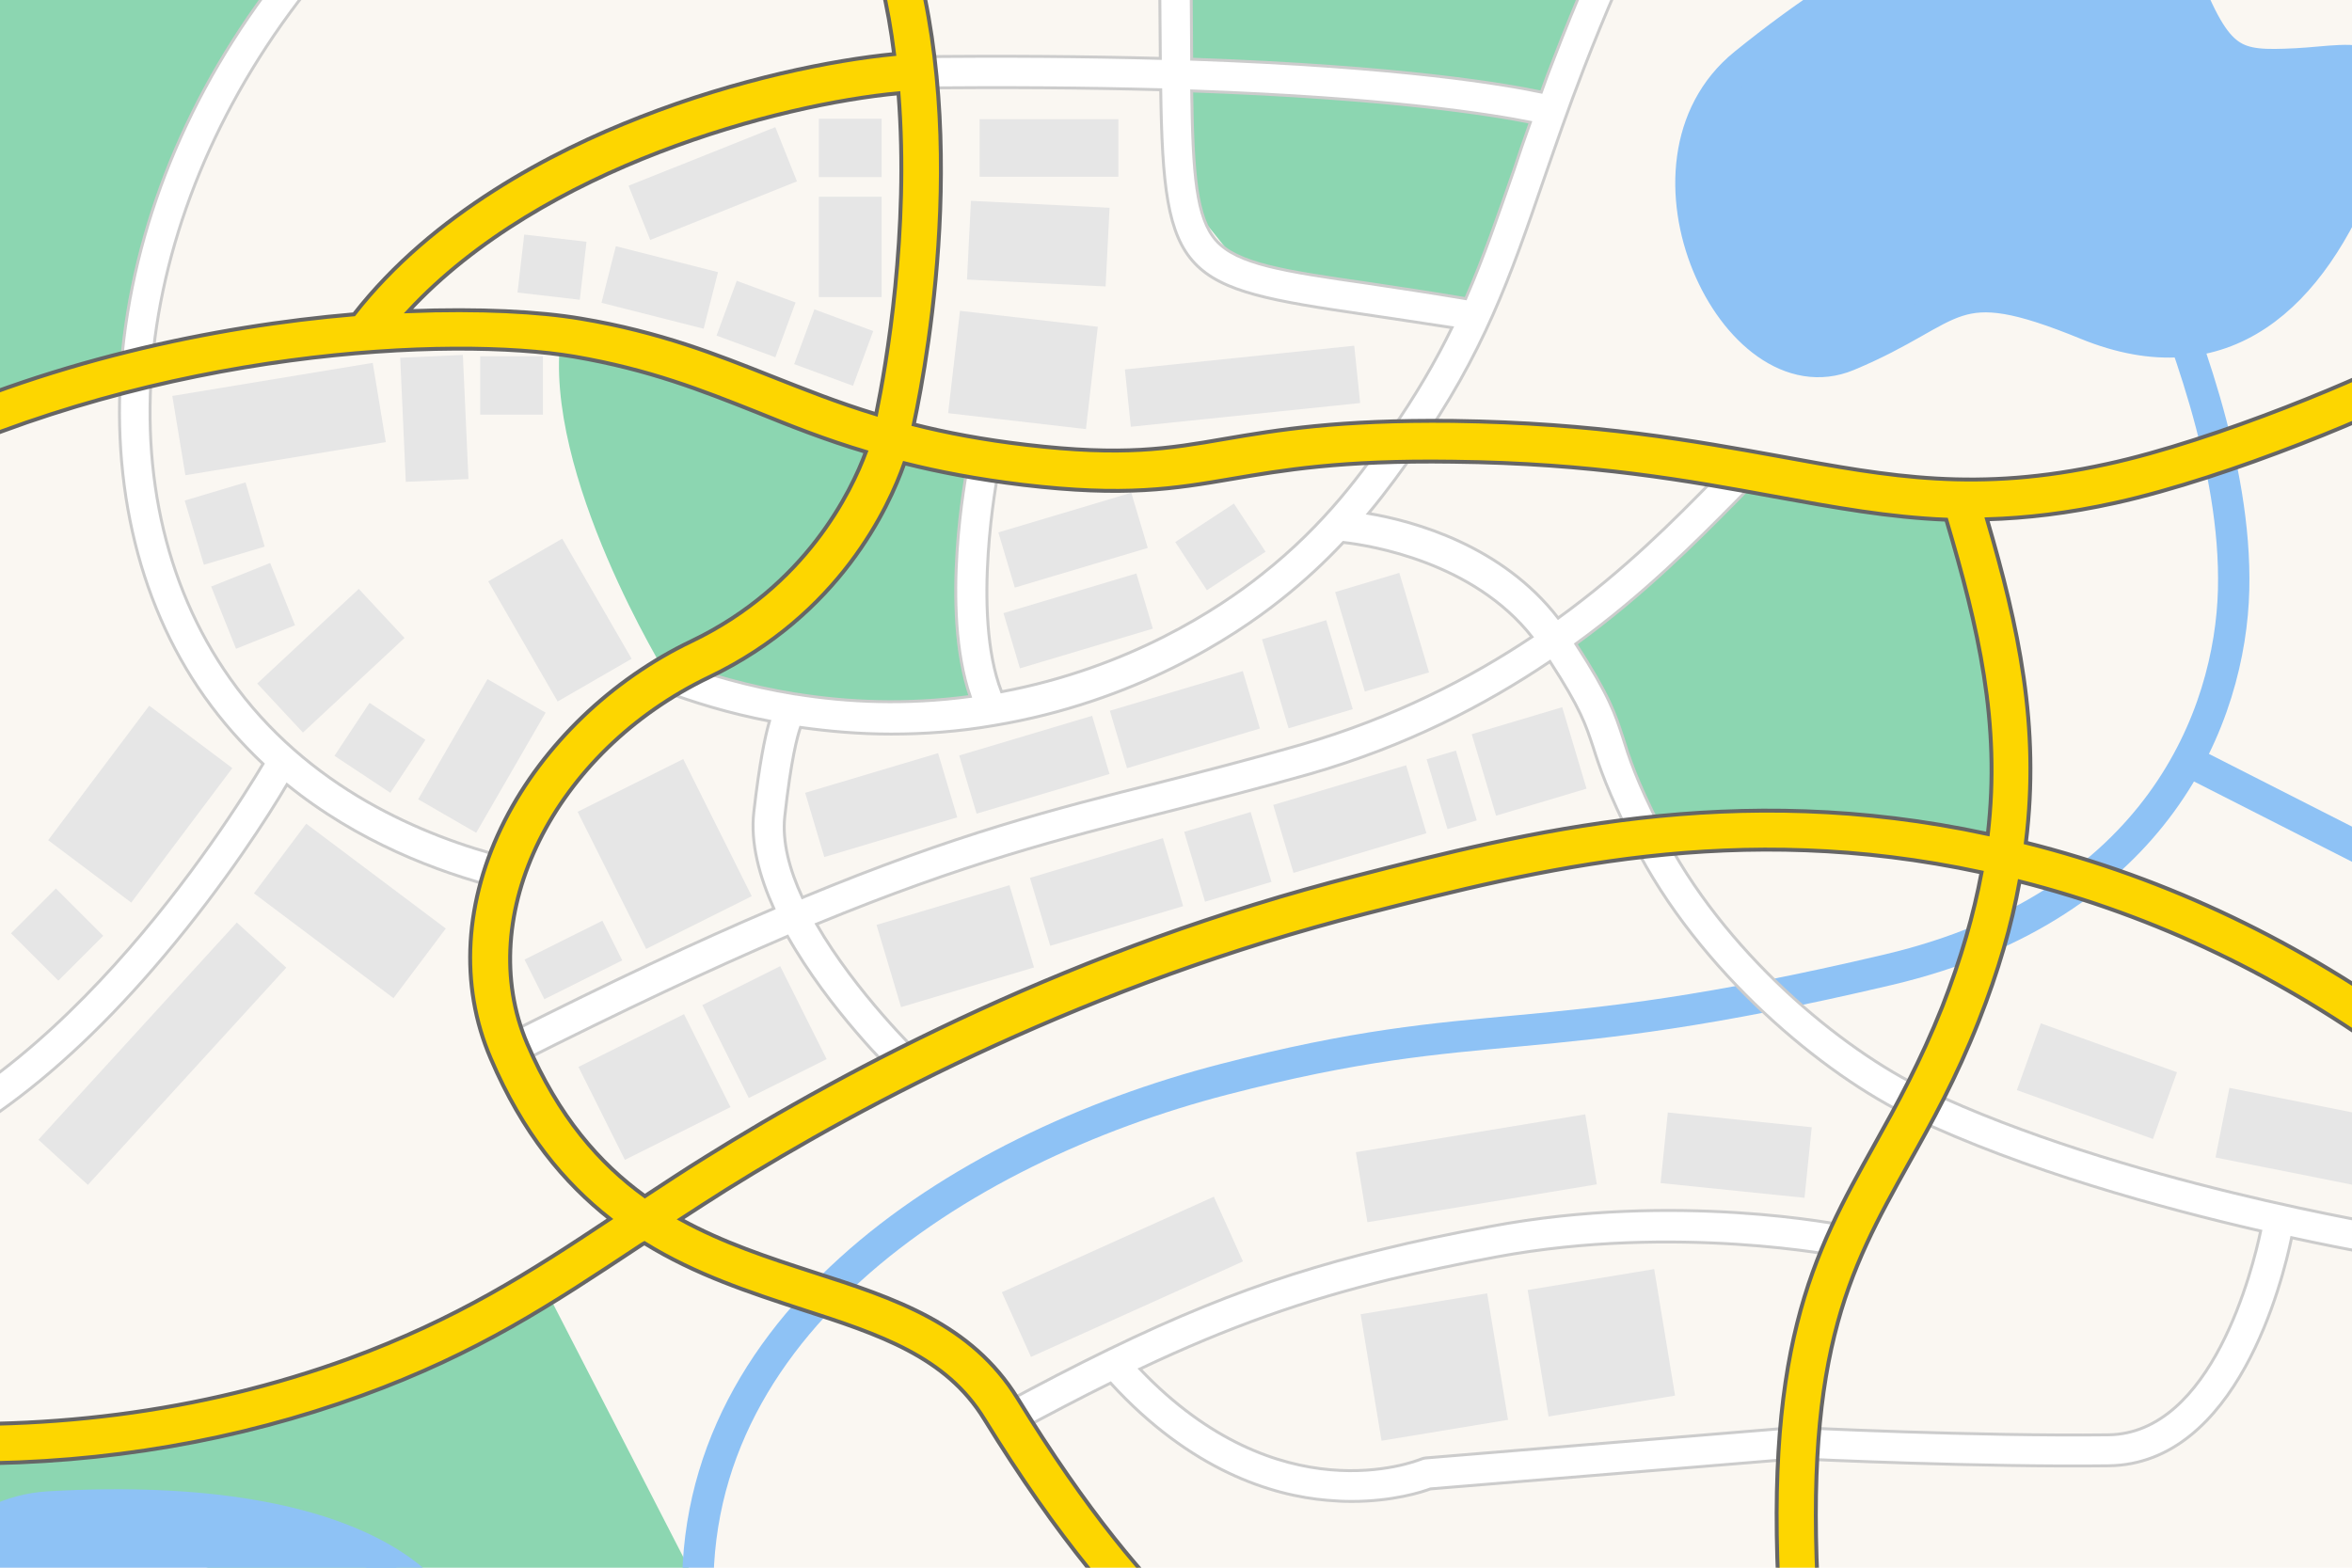 <?xml version="1.0" encoding="utf-8"?>
<!-- Generator: Adobe Illustrator 27.3.1, SVG Export Plug-In . SVG Version: 6.00 Build 0)  -->
<svg version="1.1" xmlns="http://www.w3.org/2000/svg" xmlns:xlink="http://www.w3.org/1999/xlink" x="0px" y="0px" width="600px"
	 height="400px" viewBox="0 0 600 400" style="enable-background:new 0 0 600 400;" xml:space="preserve">
<style type="text/css">
	.st0{fill:#FAF7F2;}
	.st1{fill:#8CD6B1;}
	.st2{fill:none;stroke:#8EC2F5;stroke-width:8;stroke-miterlimit:10;}
	.st3{fill:#8EC2F5;stroke:#8EC2F5;stroke-width:8;stroke-miterlimit:10;}
	.st4{fill:#FFFFFF;stroke:#CCCCCC;stroke-width:0.75;stroke-miterlimit:10;}
	.st5{fill:#FDD600;stroke:#666666;stroke-miterlimit:10;}
	.st6{fill:#E6E6E6;}
</style>
<g id="Hintergrund">
	<rect class="st0" width="600" height="400"/>
</g>
<g id="Wald">
	<path class="st1" d="M445,120c-3.7,3.7-45.3,41-45.3,41l20.6,52.4l33.5-1.7l31.8,2.2l25.7,4.7l1.5-28.9l-5.4-36.2l-7.2-26.1
		L445,120z"/>
	<polygon class="st1" points="298.3,-6 300.1,23.3 302.3,50.3 319.4,71.7 351.3,76.7 377,81.4 387.9,54.2 395.7,27.3 408.4,-3.9 	
		"/>
	<polygon class="st1" points="-36.9,-3.8 -41.5,35.1 -39.2,62.1 -22.2,83.4 -3,105.8 35.4,93.2 41.5,55.7 52.2,31.4 77.2,-8.7 	"/>
	<polygon class="st1" points="0,368.4 24.2,366.7 57.9,361.1 98.6,348.3 139.1,328.8 175.7,400 96.7,411.7 -6.5,384 	"/>
	<path class="st1" d="M227.2,112l23.1,5l-2.7,30.1l2.1,24.7l0.6,9.6l-44,0.3l-36-9.1c0,0-32.1-51.8-27.2-87.1"/>
</g>
<g id="Wasser">
	<path class="st2" d="M178.6,416.2c-8-76,65.6-123.2,133.6-140.8s77.2-6.2,169.6-28c68.9-16.3,87.2-65,88-96.9S556.7,83.4,548,62.2
		c-9.2-22.5-39.8-87.6-39-125.2"/>
	<path class="st3" d="M445,16.3c63.7-51.6,103.2-44.8,112-22.4s12.8,23.2,28.8,22.4c16-0.8,29.6-6.4,16.8,26.4
		c-12.8,32.8-35.2,54.4-70.4,40s-32-4-60.8,8C442.6,102.7,413.5,41.8,445,16.3z"/>
	<path class="st3" d="M12.5,384.5c81.9-4.7,109.9,23.9,104,47.2c-5.9,23.3-3.1,26.3,10.3,35s27.8,12.1-1.8,31.2
		c-29.5,19.2-60.3,23.6-80.5-8.6s-23.6-21.9-54-29S-28,386.9,12.5,384.5z"/>
	<line class="st2" x1="558.1" y1="194.1" x2="624.2" y2="227.7"/>
</g>
<g id="Straßen_weiß">
	<g>
		<path class="st4" d="M611.2,313c-0.7-0.1-70.4-11.4-120-35c-21.4-10.2-51.7-35.3-67.4-66.4c-6.5-12.7-8.3-18.6-9.8-23.4
			c-2-6.1-3.4-10.6-12-23.9c17.6-12.8,30.7-26.1,40.5-36c1.9-2,3.8-3.8,5.4-5.5l-5.6-5.7c-1.7,1.7-3.5,3.6-5.5,5.6
			c-9.5,9.7-22.2,22.6-39.3,35c-14.3-18.5-36.6-24.7-48.4-26.7c4.9-5.9,8.8-11.4,12.1-16.1c17.4-24.8,24.1-44.3,32.6-69
			c3.1-8.9,6.2-18,10.2-28.3c10.7-27.7,24-55.3,39.7-81.8l-6.9-4.1c-15.9,26.9-29.5,54.9-40.3,83c-1.2,3-2.3,6-3.3,8.8
			c-9-1.9-35.3-6.5-89.2-8.4c-0.5-56.3,0-100.9,0-101.3l-8-0.1c0,0.5-0.6,44.9,0,101.2c-18.4-0.5-39.7-0.7-64.3-0.4l0.1,8
			c24.6-0.3,46-0.1,64.3,0.4c0.7,48.6,5.3,50.5,51.8,57.3c6.7,1,14.1,2.1,22.5,3.4c-4.2,8.6-9.2,17.2-15.8,26.7
			c-6.9,9.8-16.2,23.2-32.8,36.3c-10.9,8.7-33.8,23.8-66.3,29.9c-7.8-20-1-55.3-0.9-55.7l-7.8-1.6c-0.3,1.6-7,36.2,0.7,58.5
			c-16.4,2.2-31.3,1.5-44.4-0.6l0,0c0,0,0,0-0.1,0c-12.3-2-22.8-5.1-31.1-8.3l-2.8,7.5c7.5,2.8,16.7,5.7,27.2,7.7
			c-1.2,4.1-2.6,11-4,23.2c-0.9,7.9,1.4,16.4,5.1,24.6c-19.3,8.2-41.9,18.8-69.4,32.7l3.6,7.1c27.7-14,50.2-24.5,69.3-32.7
			c10.6,18.8,26.9,34.7,28,35.7l5.5-5.8c-0.2-0.2-16-15.5-26.1-33c37.8-15.6,62.3-21.8,89.2-28.6c11.4-2.9,23.2-5.9,36.6-9.7
			c24.7-7.1,44.8-17.6,61.3-28.7c7.9,12.2,9.1,16.1,11,21.8c1.6,5,3.6,11.2,10.3,24.5c16.6,32.8,48.5,59.3,71.1,70
			c28.6,13.6,63.7,23.2,88.9,29c-2,9.4-12.3,51.7-38.9,52c-33.1,0.4-78.9-1.8-79.3-1.9l-0.3,0l-94.5,7.8l-0.6,0.1l-0.6,0.2
			c-1.5,0.6-36.2,14.3-71.7-23c23-10.9,41.9-17.5,64-22.9c8-1.9,16.8-3.8,27-5.7c45.8-8.5,87.9-0.1,88.3,0l1.6-7.8
			c-1.8-0.4-44-8.9-91.4,0c-10.3,1.9-19.3,3.8-27.4,5.8c-32.1,7.8-57.7,18.2-97.6,39.8l3.8,7c8.7-4.7,16.7-8.9,24.2-12.6
			c20.5,22.4,41.2,28.7,55.2,29.9c2.2,0.2,4.3,0.3,6.3,0.3c10.5,0,18-2.4,20.1-3.2l93.4-7.7c3.8,0.2,47.5,2.2,79.6,1.8
			c32.9-0.4,44.4-47.2,46.7-58.2c15.1,3.3,25.2,4.9,25.5,4.9L611.2,313z M349,72.3c-21.6-3.1-33.4-4.9-38.8-11
			c-5-5.7-5.9-16.7-6.2-38.1c50.9,1.8,76.9,6.1,86.4,8c-1.5,4.2-2.9,8.2-4.2,12.2c-4.1,11.7-7.7,22.3-12.3,32.8
			C364.4,74.6,356.3,73.4,349,72.3z M331.9,190c-13.2,3.8-24.9,6.8-36.3,9.7c-26.3,6.6-51.7,13-90.9,29.3
			c-3.3-7.1-5.2-14.2-4.5-20.7c1.6-14.5,3.2-20.4,4-22.7c7.2,1,14.9,1.7,23.1,1.7c8.4,0,17.2-0.6,26.4-2.2c35.9-6,61.2-22.6,73-32
			c6.2-4.9,11.5-9.9,16-14.7c7,0.8,33.1,5,48.1,24.1C374.9,173.1,355.6,183.1,331.9,190z"/>
		<path class="st4" d="M129.6,218.9c-21.5-5.5-51.2-17.8-70.9-45.8C24.3,124.4,34.1,50,82.5-7.6l-6.1-5.1
			C51.3,17,35.9,51.3,31.6,86.5c-4.1,34.2,3.1,66.6,20.5,91.2c4.6,6.5,9.7,12.2,15,17.2c-9,15.1-55,88.1-111,100.6l1.7,7.8
			c27.7-6.2,56.1-26.1,84.1-59.4c15.7-18.6,26.7-35.9,31.3-43.7c18,14.6,38.3,22.3,54.3,26.4L129.6,218.9z"/>
	</g>
</g>
<g id="Straßen_gelb">
	<path class="st5" d="M506.9,132.5c10-0.3,20.6-1.5,32.8-4.2c29-6.4,69.5-23.4,81.8-30.6l-5-8.7c-11.6,6.7-51.3,23.4-79,29.4
		c-33.2,7.3-55.2,3.2-83.1-1.9c-22.1-4-47.2-8.6-83.8-9.1c-29.5-0.3-44.7,2.3-58.2,4.6c-14.4,2.5-25.8,4.4-50.5,1.5
		c-11.1-1.3-20.5-3.1-28.8-5.2c3.9-18.2,15.5-83.1-4.3-133.3l-9.3,3.7c4.4,11.1,7.1,23,8.6,35.1c-15.5,1.5-39.8,6.3-64.8,16.1
		c-22.4,8.7-52.9,24.5-73,50.3c-35.4,3-78.9,12-119.1,31.4l4.3,9c65.7-31.5,139.7-34.9,171-29.6c19.2,3.3,32.5,8.6,46.6,14.2
		c8.6,3.5,17.4,7,27.8,10.1c-3.7,10-15.3,34.3-44.5,48.3c-20.5,9.8-37.8,26.5-47.6,45.7c-10.4,20.4-11.7,42-3.6,60.8
		c8.1,19,18.7,31.7,30.4,40.9c-20.6,13.7-38.9,25.5-66.7,35.7c-37.7,13.7-78.7,19-121.9,15.7l-0.8,10c8.6,0.7,17.1,1,25.5,1
		c35.3,0,69-5.8,100.6-17.3c29.7-10.8,48.6-23.4,70.5-37.9c0.5-0.3,1-0.7,1.6-1c13.1,8.1,27,12.6,40.1,16.9
		c19.8,6.4,36.8,12,46.6,28c37.5,60.9,66.1,77.6,83.4,80.8c2.6,0.5,5,0.7,7.2,0.7c9.3,0,14.4-3.7,15.1-4.2l-3-4l-3-4
		c-0.2,0.1-5.2,3.6-15.1,1.5c-15.3-3.2-40.9-18.9-76.1-76.1c-11.8-19.1-31.3-25.5-52.1-32.2c-11.4-3.7-23-7.5-33.9-13.5
		c3.7-2.4,7.5-4.9,11.5-7.4c35.7-22.3,93-52.6,163.4-70.6c44.2-11.3,94.2-24,157-10.5c-2,10.7-5.2,21.9-10,34.2
		c-5.6,14.1-11.5,24.8-17.3,35.2c-15.6,28-29.1,52.1-23.8,124.6l10-0.7c-5.1-69.5,7.1-91.3,22.5-119c6-10.7,12.1-21.7,17.9-36.4
		c5-12.7,8.4-24.5,10.4-35.6c34.6,8.8,67.2,24.4,97.1,46.6l6-8c-31.2-23.1-65.3-39.4-101.5-48.5
		C520.5,185.3,514.9,159.8,506.9,132.5z M148.2,81.3c-10.6-1.8-25.9-2.6-44-1.9c34.2-36.9,94.8-52.8,125-55.6
		c2.8,35.2-3.1,69.3-5.7,81.9c-9.9-3-18.3-6.4-26.7-9.7C182.9,90.5,168.5,84.7,148.2,81.3z M346.2,223.4
		c-71.7,18.3-129.9,49.1-166.2,71.8c-5.5,3.4-10.6,6.8-15.5,10c-11.6-8.4-22-20.3-30-38.9c-14-32.6,6.8-74.5,46.4-93.5
		c33.4-16,45.9-43.5,49.8-54.6c8.7,2.2,18.6,4.1,30.2,5.5c26.1,3.1,38.7,1,53.3-1.5c13-2.2,27.8-4.8,56.4-4.4
		c35.7,0.4,60.3,4.9,82.1,8.9c15.4,2.8,29.1,5.3,43.8,5.9c8.2,27.6,13.9,51.9,10.6,80.2C442.3,198.8,389,212.4,346.2,223.4z"/>
</g>
<g id="Häuser">
	<rect x="122.5" y="90.9" class="st6" width="16" height="14.9"/>
	
		<rect x="204.7" y="81.3" transform="matrix(0.938 0.346 -0.346 0.938 43.873 -68.155)" class="st6" width="16" height="14.9"/>
	<rect x="208.9" y="30.3" class="st6" width="16" height="14.9"/>
	<rect x="208.9" y="50.2" class="st6" width="16" height="25.6"/>
	<rect x="184.9" y="74" transform="matrix(0.938 0.346 -0.346 0.938 40.112 -61.74)" class="st6" width="16" height="14.9"/>
	
		<rect x="154.9" y="65.9" transform="matrix(0.969 0.246 -0.246 0.969 23.214 -39.142)" class="st6" width="26.9" height="14.9"/>
	
		<rect x="161.6" y="39.4" transform="matrix(0.929 -0.371 0.371 0.929 -4.399 70.742)" class="st6" width="40.3" height="14.9"/>
	
		<rect x="132.9" y="60.7" transform="matrix(0.993 0.115 -0.115 0.993 8.744 -15.713)" class="st6" width="16" height="14.9"/>
	
		<rect x="45.3" y="96.6" transform="matrix(0.987 -0.163 0.163 0.987 -16.502 13.064)" class="st6" width="51.8" height="20.5"/>
	
		<rect x="102.8" y="90.9" transform="matrix(0.999 -4.489314e-02 4.489314e-02 0.999 -4.682 5.084)" class="st6" width="16" height="31.7"/>
	
		<rect x="49.2" y="125.1" transform="matrix(0.958 -0.286 0.286 0.958 -35.796 21.944)" class="st6" width="16.2" height="17.1"/>
	
		<rect x="56.4" y="146" transform="matrix(0.929 -0.371 0.371 0.929 -52.693 34.945)" class="st6" width="16.2" height="17.1"/>
	
		<rect x="66.6" y="160" transform="matrix(0.732 -0.682 0.682 0.732 -92.254 102.7)" class="st6" width="35.4" height="17.1"/>
	
		<rect x="88.8" y="182.2" transform="matrix(0.552 -0.834 0.834 0.552 -115.651 166.334)" class="st6" width="16.2" height="17.1"/>
	
		<rect x="6.5" y="229.9" transform="matrix(0.707 -0.707 0.707 0.707 -164.336 80.198)" class="st6" width="16.2" height="17.1"/>
	<rect x="105.2" y="184.4" transform="matrix(0.5 -0.866 0.866 0.5 -105.619 202.839)" class="st6" width="35.4" height="17.1"/>
	
		<rect x="3.9" y="260.4" transform="matrix(0.674 -0.738 0.738 0.674 -185.008 118.17)" class="st6" width="75.1" height="17.1"/>
	<rect x="125.1" y="147.3" transform="matrix(-0.5 -0.866 0.866 -0.5 77.238 360.976)" class="st6" width="35.4" height="21.8"/>
	
		<rect x="207.1" y="197" transform="matrix(0.958 -0.286 0.286 0.958 -49.351 72.794)" class="st6" width="35.4" height="17.1"/>
	
		<rect x="246.2" y="187.5" transform="matrix(0.958 -0.286 0.286 0.958 -44.792 83.55)" class="st6" width="35.4" height="15.5"/>
	
		<rect x="226" y="230.6" transform="matrix(0.958 -0.286 0.286 0.958 -58.858 79.709)" class="st6" width="35.4" height="21.9"/>
	
		<rect x="183.8" y="250" transform="matrix(0.895 -0.447 0.447 0.895 -97.091 114.856)" class="st6" width="22.2" height="26.5"/>
	
		<rect x="135.1" y="239.2" transform="matrix(0.895 -0.447 0.447 0.895 -94.031 91.147)" class="st6" width="22.2" height="11.3"/>
	
		<rect x="151.8" y="264" transform="matrix(0.895 -0.447 0.447 0.895 -106.31 103.796)" class="st6" width="30.1" height="26.5"/>
	
		<rect x="14.2" y="191.9" transform="matrix(0.601 -0.8 0.8 0.601 -149.768 110.405)" class="st6" width="42.9" height="26.5"/>
	
		<rect x="78" y="210.1" transform="matrix(0.601 -0.8 0.8 0.601 -150.179 164.063)" class="st6" width="22.2" height="44.5"/>
	
		<rect x="154.4" y="198.3" transform="matrix(0.895 -0.447 0.447 0.895 -79.474 98.669)" class="st6" width="30.1" height="39.1"/>
	
		<rect x="378.1" y="183.6" transform="matrix(0.958 -0.286 0.286 0.958 -39.292 119.582)" class="st6" width="24.1" height="21.7"/>
	
		<rect x="264.6" y="218.7" transform="matrix(0.958 -0.286 0.286 0.958 -53.298 90.145)" class="st6" width="35.4" height="18.1"/>
	
		<rect x="256.6" y="316.6" transform="matrix(0.912 -0.411 0.411 0.912 -108.573 146.439)" class="st6" width="59.3" height="18.1"/>
	
		<rect x="346.9" y="288.8" transform="matrix(0.987 -0.163 0.163 0.987 -43.589 65.488)" class="st6" width="59.3" height="18.1"/>
	
		<rect x="349.5" y="332.2" transform="matrix(0.987 -0.163 0.163 0.987 -52.003 64.418)" class="st6" width="32.7" height="32.7"/>
	
		<rect x="392.1" y="326" transform="matrix(0.987 -0.163 0.163 0.987 -50.43 71.299)" class="st6" width="32.7" height="32.7"/>
	
		<rect x="424.3" y="285.7" transform="matrix(0.995 0.102 -0.102 0.995 32.428 -43.696)" class="st6" width="36.9" height="18.1"/>
	
		<rect x="566.3" y="281" transform="matrix(0.981 0.196 -0.196 0.981 68.267 -109.085)" class="st6" width="36.9" height="18.1"/>
	
		<rect x="516.5" y="266.9" transform="matrix(0.941 0.338 -0.338 0.941 124.811 -164.617)" class="st6" width="36.9" height="18.1"/>
	
		<rect x="326.7" y="200.1" transform="matrix(0.958 -0.286 0.286 0.958 -45.408 107.12)" class="st6" width="35.4" height="18.1"/>
	
		<rect x="366.5" y="192.4" transform="matrix(0.958 -0.286 0.286 0.958 -42.197 114.237)" class="st6" width="7.8" height="18.6"/>
	
		<rect x="304.4" y="209.5" transform="matrix(0.958 -0.286 0.286 0.958 -49.446 98.606)" class="st6" width="17.7" height="18.6"/>
	
		<rect x="284.6" y="176.1" transform="matrix(0.958 -0.286 0.286 0.958 -39.887 94.042)" class="st6" width="35.4" height="15.3"/>
	
		<rect x="257.4" y="151.2" transform="matrix(0.958 -0.286 0.286 0.958 -33.849 85.212)" class="st6" width="35.4" height="14.7"/>
	<rect x="249.9" y="30.4" class="st6" width="35.4" height="14.7"/>
	
		<rect x="247.1" y="52.1" transform="matrix(0.999 4.997313e-02 -4.997313e-02 0.999 3.437 -13.155)" class="st6" width="35.4" height="20.1"/>
	
		<rect x="302.3" y="132.1" transform="matrix(0.836 -0.549 0.549 0.836 -25.438 193.835)" class="st6" width="17.9" height="14.7"/>
	
		<rect x="256.1" y="130.6" transform="matrix(0.958 -0.286 0.286 0.958 -28.017 83.975)" class="st6" width="35.4" height="14.7"/>
	
		<rect x="287.5" y="91" transform="matrix(0.995 -0.103 0.103 0.995 -8.476 33.331)" class="st6" width="58.8" height="14.7"/>
	
		<rect x="243.4" y="81.2" transform="matrix(0.993 0.115 -0.115 0.993 12.538 -29.318)" class="st6" width="35.4" height="26.3"/>
	
		<rect x="321.5" y="163.5" transform="matrix(0.286 0.958 -0.958 0.286 403.001 -196.523)" class="st6" width="23.7" height="17.1"/>
	
		<rect x="339.2" y="152.8" transform="matrix(0.286 0.958 -0.958 0.286 406.343 -222.482)" class="st6" width="26.5" height="17.1"/>
</g>
</svg>
